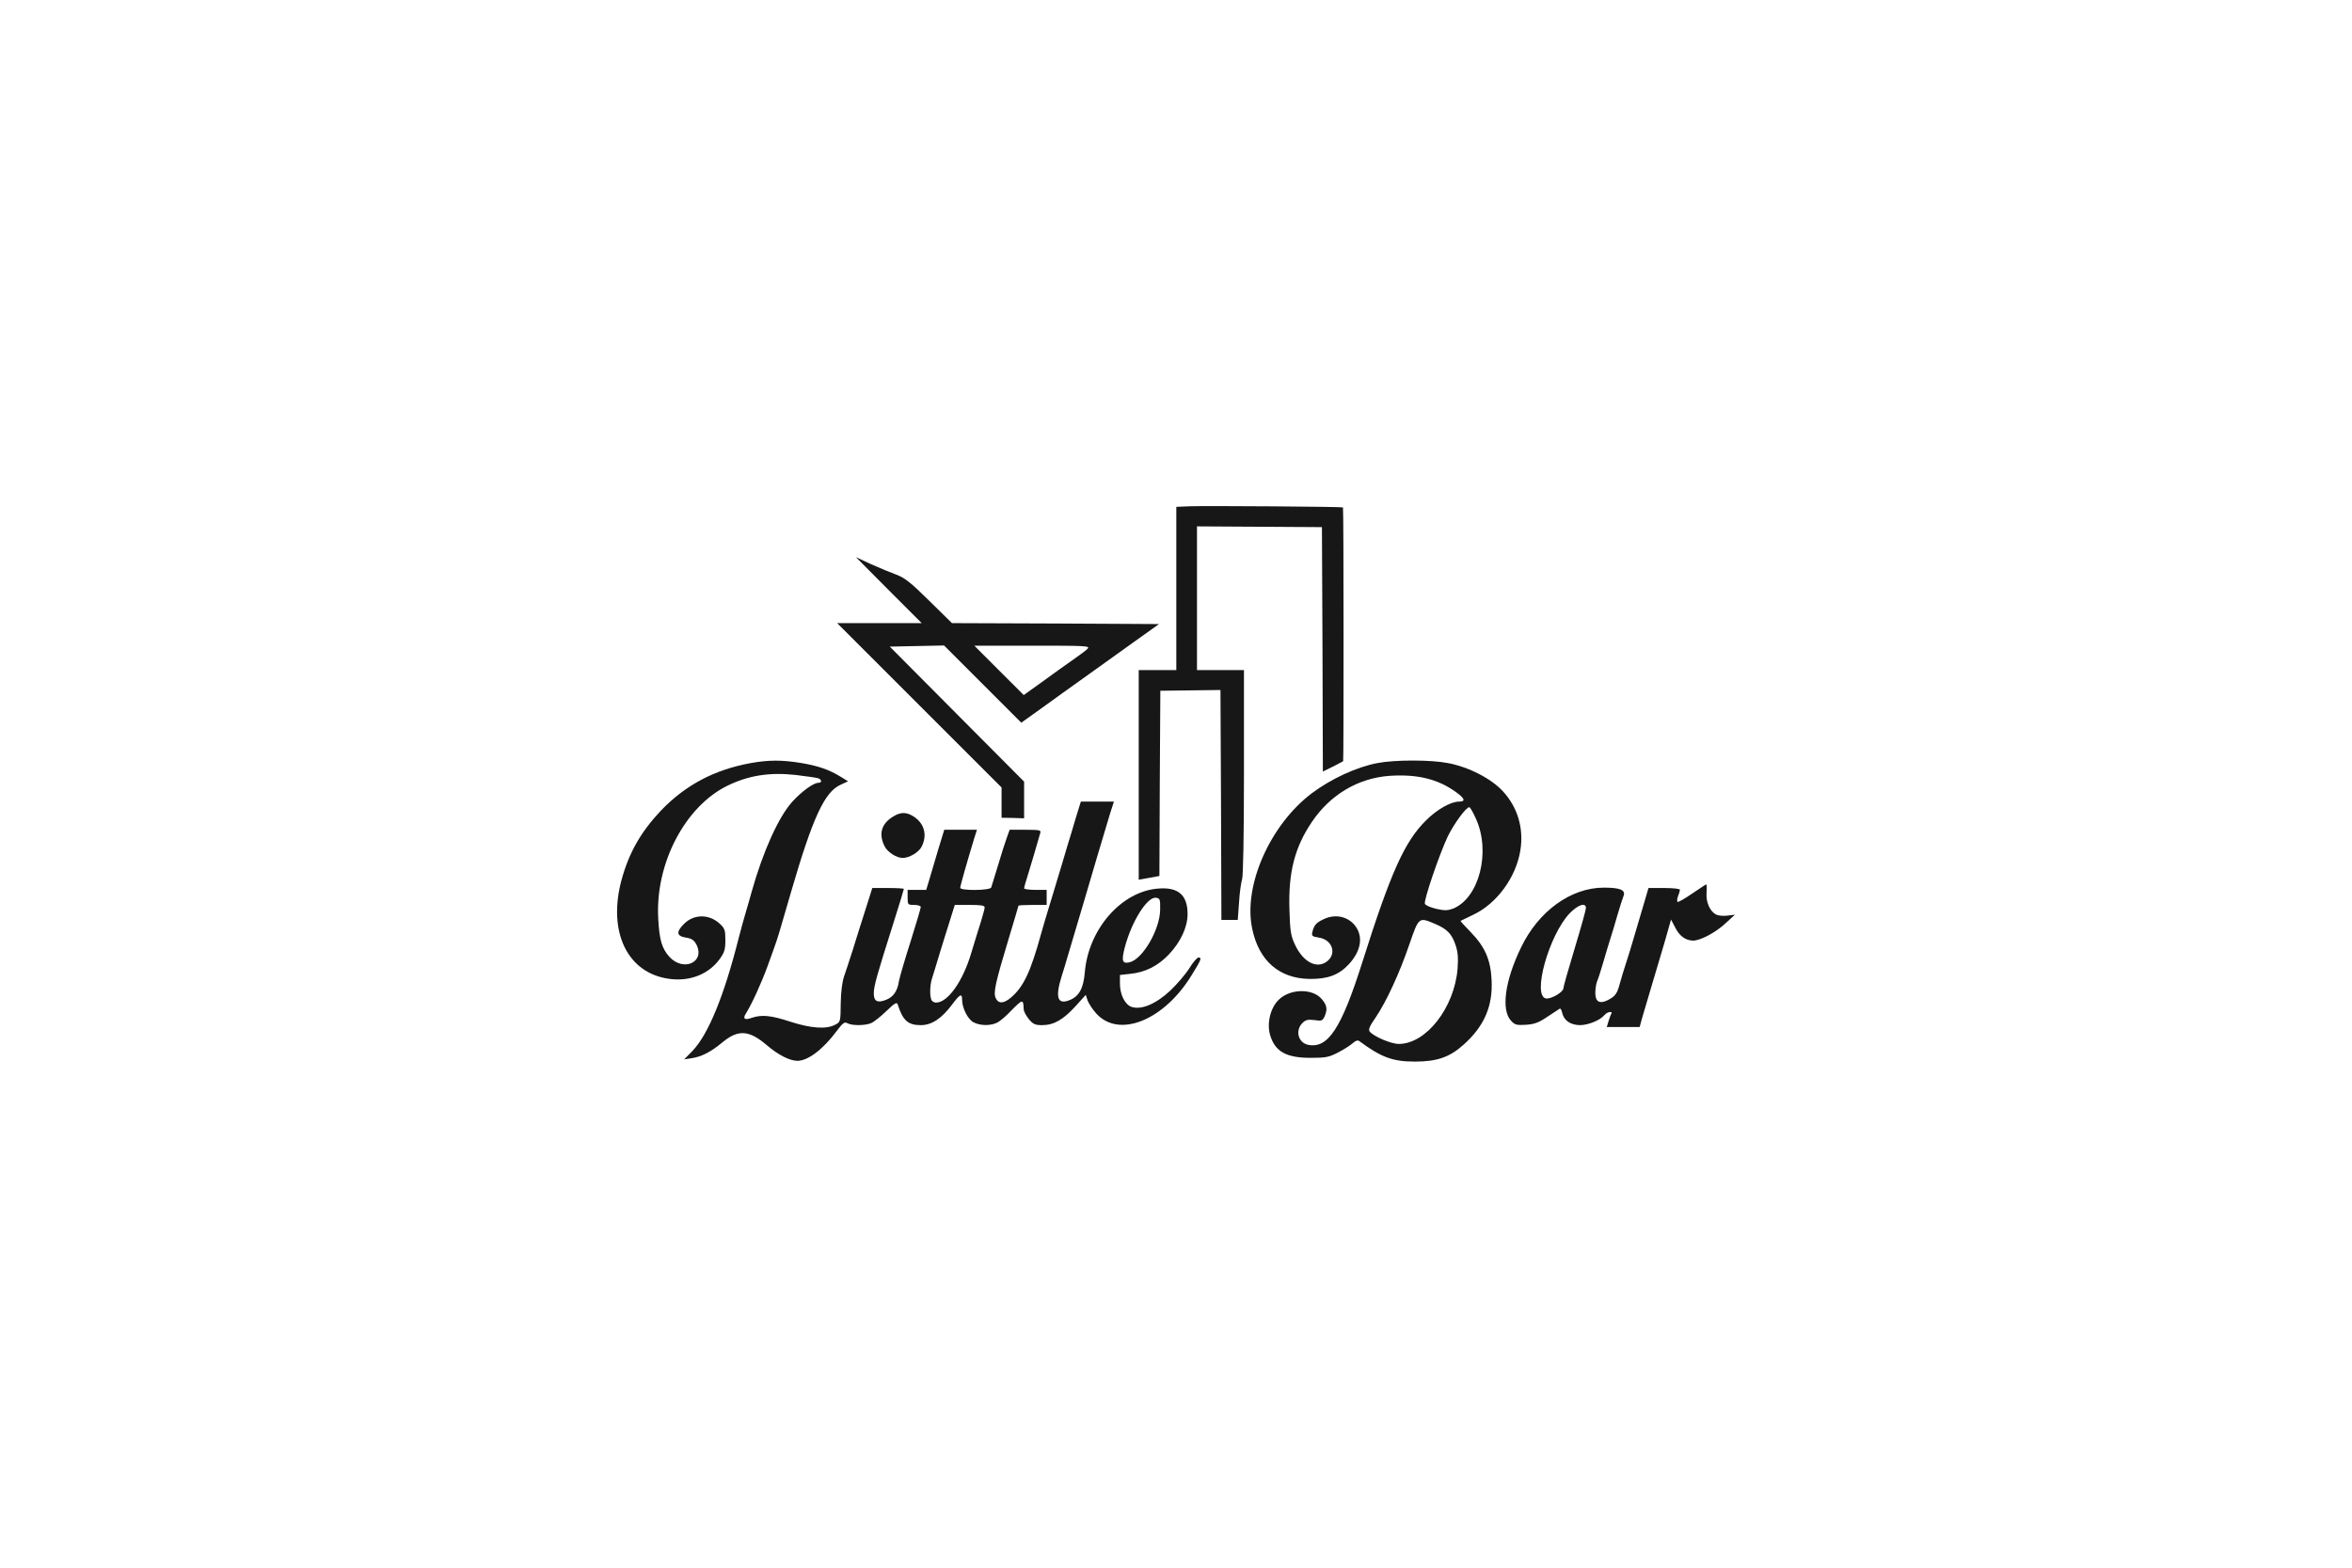 <?xml version="1.0" encoding="UTF-8"?>
<!DOCTYPE svg PUBLIC "-//W3C//DTD SVG 1.1//EN" "http://www.w3.org/Graphics/SVG/1.1/DTD/svg11.dtd">
<svg version="1.1" xmlns="http://www.w3.org/2000/svg" xmlns:xlink="http://www.w3.org/1999/xlink" x="0" y="0" width="300" height="200" viewBox="0, 0, 300, 200">
  <g id="Livello_1">
    <g>
      <path d="M151.789,64.589 L150.04,64.661 L150.04,75.062 L150.04,85.488 L147.643,85.488 L145.246,85.488 L145.246,98.861 L145.246,112.234 L146.565,111.995 L147.883,111.755 L147.931,99.94 L148.003,88.124 L151.837,88.076 L155.672,88.028 L155.743,102.695 L155.792,117.363 L156.846,117.363 L157.877,117.363 L158.044,115.086 C158.117,113.84 158.308,112.546 158.428,112.186 C158.572,111.827 158.668,106.482 158.668,98.525 L158.668,85.488 L155.672,85.488 L152.676,85.488 L152.676,76.308 L152.676,67.153 L160.657,67.201 L168.614,67.249 L168.686,82.828 L168.733,98.429 L170.004,97.806 C170.675,97.447 171.274,97.159 171.321,97.111 C171.394,97.04 171.394,64.805 171.298,64.733 C171.202,64.637 153.802,64.517 151.789,64.589 z" fill="#171717"/>
      <path d="M113.371,75.302 L117.565,79.496 L112.173,79.496 L106.78,79.496 L117.277,89.994 L127.751,100.466 L127.751,102.384 L127.751,104.325 L129.189,104.349 L130.627,104.397 L130.627,102.072 L130.627,99.723 L122.071,91.12 L113.491,82.492 L116.966,82.42 L120.417,82.348 L125.354,87.285 L130.267,92.198 L132.783,90.4 C135.563,88.388 135.372,88.531 138.823,86.063 C140.189,85.08 142.754,83.235 144.575,81.94 L147.835,79.616 L134.629,79.544 L121.424,79.496 L118.524,76.644 C116.175,74.319 115.408,73.72 114.33,73.313 C113.611,73.049 112.148,72.45 111.094,71.971 L109.177,71.084 L113.371,75.302 z M138.728,82.756 C138.536,82.971 137.72,83.571 136.93,84.122 C136.139,84.673 134.389,85.919 133.048,86.902 L130.579,88.675 L127.439,85.536 L124.276,82.372 L131.705,82.372 C138.463,82.372 139.086,82.396 138.728,82.756 z" fill="#171717"/>
      <path d="M95.756,97.351 C91.154,98.189 87.463,100.131 84.347,103.366 C81.759,106.098 80.249,108.735 79.29,112.21 C77.469,118.897 80.033,124.217 85.45,124.889 C88.038,125.224 90.411,124.266 91.801,122.348 C92.401,121.509 92.52,121.15 92.52,119.952 C92.52,118.657 92.448,118.441 91.801,117.843 C90.459,116.596 88.518,116.596 87.247,117.866 C86.217,118.897 86.289,119.424 87.487,119.616 C88.23,119.735 88.518,119.927 88.829,120.503 C89.979,122.78 87.127,124.026 85.354,122.037 C84.419,120.982 84.108,119.903 83.964,117.267 C83.533,110.245 87.344,102.911 92.759,100.251 C95.444,98.932 98.152,98.501 101.436,98.861 C102.85,99.029 104.168,99.22 104.384,99.292 C104.839,99.484 104.862,99.868 104.384,99.868 C103.761,99.868 102.25,100.97 101.052,102.288 C99.302,104.229 97.313,108.639 95.875,113.768 C95.707,114.367 95.396,115.494 95.156,116.284 C94.916,117.075 94.485,118.633 94.198,119.76 C92.352,127.069 90.339,131.958 88.35,134.044 L87.272,135.146 L88.23,135.002 C89.501,134.81 90.699,134.187 92.161,132.965 C94.174,131.312 95.54,131.407 97.816,133.349 C99.279,134.595 100.693,135.313 101.699,135.338 C103.041,135.338 104.959,133.9 106.708,131.551 C107.499,130.496 107.715,130.329 108.098,130.544 C108.673,130.856 110.279,130.856 111.07,130.544 C111.405,130.424 112.293,129.73 113.036,129.01 C114.066,128.004 114.402,127.812 114.497,128.124 C115.145,130.185 115.816,130.784 117.445,130.784 C118.836,130.784 120.105,129.946 121.448,128.147 C122.454,126.806 122.717,126.686 122.717,127.549 C122.717,128.603 123.46,130.065 124.18,130.424 C125.042,130.88 126.385,130.88 127.223,130.449 C127.583,130.257 128.374,129.586 128.973,128.939 C129.572,128.315 130.148,127.789 130.267,127.789 C130.507,127.789 130.531,127.86 130.579,128.795 C130.603,129.083 130.914,129.634 131.25,130.041 C131.777,130.664 132.04,130.784 132.928,130.784 C134.414,130.784 135.612,130.089 137.169,128.387 L138.488,126.926 L138.728,127.644 C138.871,128.028 139.351,128.771 139.83,129.298 C142.706,132.486 148.434,130.209 151.981,124.433 C153.227,122.42 153.323,122.156 152.868,122.156 C152.7,122.156 152.172,122.755 151.717,123.498 C151.262,124.241 150.16,125.535 149.272,126.375 C147.451,128.076 145.606,128.867 144.335,128.459 C143.497,128.172 142.849,126.901 142.849,125.487 L142.849,124.385 L144.143,124.241 C146.085,124.05 147.691,123.235 149.081,121.773 C150.591,120.191 151.477,118.274 151.477,116.62 C151.477,114.175 150.279,113.145 147.715,113.361 C143.042,113.72 138.823,118.537 138.368,124.05 C138.2,126.063 137.649,127.093 136.474,127.573 C134.893,128.244 134.557,127.285 135.42,124.529 C135.683,123.69 136.019,122.612 136.139,122.156 C136.283,121.701 136.762,120.023 137.242,118.441 C137.72,116.86 138.248,115.086 138.416,114.487 C138.895,112.833 141.076,105.452 141.603,103.75 L142.083,102.264 L139.974,102.264 L137.865,102.264 L137.217,104.349 C136.882,105.523 136.379,107.154 136.115,108.016 C135.875,108.878 135.06,111.563 134.317,114.008 C133.574,116.452 132.88,118.753 132.783,119.16 C131.465,123.954 130.555,125.919 128.925,127.285 C128.014,128.052 127.343,128.076 127.008,127.333 C126.672,126.638 126.96,125.392 128.685,119.664 C129.357,117.435 129.908,115.589 129.908,115.541 C129.908,115.494 130.723,115.446 131.705,115.446 L133.503,115.446 L133.503,114.487 L133.503,113.529 L132.065,113.529 C131.274,113.529 130.627,113.432 130.627,113.337 C130.627,113.217 130.819,112.498 131.082,111.707 C131.489,110.389 132.424,107.225 132.688,106.266 C132.808,105.907 132.616,105.859 130.794,105.859 L128.782,105.859 L128.422,106.866 C128.206,107.441 127.703,109.023 127.296,110.412 C126.864,111.803 126.48,113.073 126.433,113.217 C126.289,113.624 122.478,113.648 122.478,113.264 C122.478,113.025 123.365,109.909 124.251,106.986 L124.611,105.859 L122.526,105.859 L120.441,105.859 L119.65,108.447 C119.243,109.861 118.716,111.587 118.524,112.258 L118.14,113.529 L116.966,113.529 L115.768,113.529 L115.768,114.487 C115.768,115.421 115.791,115.446 116.607,115.446 C117.062,115.446 117.445,115.566 117.445,115.709 C117.445,115.853 116.87,117.818 116.151,120.095 C115.432,122.348 114.761,124.624 114.665,125.152 C114.473,126.423 113.97,127.166 113.083,127.524 C111.933,128.004 111.453,127.764 111.453,126.734 C111.453,125.799 111.861,124.385 113.946,117.794 C114.689,115.469 115.288,113.48 115.288,113.409 C115.288,113.337 114.377,113.289 113.275,113.289 L111.262,113.289 L110.375,116.093 C109.871,117.65 109.153,119.952 108.77,121.198 C108.362,122.444 107.882,123.954 107.667,124.553 C107.427,125.224 107.259,126.518 107.236,128.004 C107.211,130.353 107.211,130.377 106.516,130.736 C105.39,131.335 103.448,131.192 100.836,130.353 C98.368,129.538 97.145,129.418 95.899,129.849 C94.965,130.185 94.701,129.969 95.156,129.275 C95.924,128.028 97.098,125.464 97.913,123.235 C99.111,119.927 99.135,119.855 99.686,117.962 C99.95,117.027 100.501,115.158 100.908,113.768 C103.664,104.301 105.174,101.018 107.236,100.107 L108.17,99.675 L107.236,99.1 C105.773,98.189 104.311,97.686 102.107,97.327 C99.71,96.943 98.056,96.943 95.756,97.351 z M147.978,116.069 C147.954,118.561 145.774,122.324 144.12,122.755 C143.161,122.995 143.017,122.635 143.449,120.934 C144.311,117.603 146.325,114.367 147.451,114.535 C147.954,114.607 148.003,114.727 147.978,116.069 z M125.594,115.757 C125.594,115.949 125.378,116.716 125.139,117.507 C124.899,118.274 124.323,120.095 123.892,121.557 C122.814,125.2 120.896,127.909 119.387,127.909 C119.147,127.909 118.859,127.741 118.787,127.524 C118.571,126.973 118.619,125.679 118.859,124.889 C118.979,124.505 119.434,123.067 119.842,121.677 C120.273,120.287 120.873,118.321 121.208,117.291 L121.783,115.446 L123.7,115.446 C125.114,115.446 125.594,115.518 125.594,115.757 z" fill="#171717"/>
      <path d="M175.684,97.351 C173.047,97.854 169.812,99.34 167.343,101.186 C161.998,105.212 158.548,113.001 159.722,118.489 C160.561,122.564 163.173,124.841 167.055,124.889 C169.357,124.912 170.77,124.385 172.041,123.019 C173.503,121.437 173.863,119.735 173.047,118.394 C172.184,116.98 170.435,116.5 168.829,117.267 C167.871,117.723 167.631,118.01 167.415,118.825 C167.272,119.4 167.32,119.472 168.23,119.616 C169.932,119.88 170.531,121.653 169.284,122.635 C167.943,123.69 166.145,122.707 165.115,120.383 C164.635,119.352 164.54,118.633 164.467,115.973 C164.323,111.3 165.138,108.112 167.32,104.877 C169.668,101.377 173.239,99.268 177.218,98.981 C180.789,98.741 183.401,99.388 185.701,101.042 C186.852,101.881 186.972,102.264 186.109,102.264 C185.055,102.264 183.281,103.271 181.891,104.661 C179.135,107.393 177.386,111.323 173.766,122.755 C171.106,131.167 169.404,133.78 166.888,133.301 C165.594,133.061 165.163,131.479 166.121,130.521 C166.552,130.089 166.816,130.041 167.655,130.137 C168.566,130.281 168.686,130.233 168.949,129.681 C169.357,128.747 169.261,128.22 168.541,127.405 C167.367,126.087 164.587,126.135 163.149,127.501 C162.047,128.532 161.567,130.521 161.998,132.03 C162.622,134.164 164.06,134.955 167.175,134.955 C169.069,134.955 169.5,134.882 170.651,134.283 C171.37,133.924 172.209,133.372 172.52,133.109 C172.904,132.749 173.167,132.678 173.383,132.821 C176.163,134.882 177.625,135.433 180.477,135.433 C183.281,135.433 184.91,134.882 186.709,133.253 C189.321,130.904 190.423,128.364 190.255,125.032 C190.135,122.444 189.416,120.79 187.571,118.897 C186.828,118.13 186.253,117.507 186.301,117.483 C186.324,117.459 187.067,117.1 187.93,116.692 C190.926,115.278 193.371,111.923 193.922,108.495 C194.378,105.691 193.587,103.007 191.717,100.97 C190.232,99.34 187.355,97.854 184.695,97.351 C182.49,96.92 177.889,96.92 175.684,97.351 z M188.266,104.469 C190.183,108.711 188.65,114.607 185.318,115.925 C184.671,116.164 184.264,116.189 183.209,115.949 C182.466,115.781 181.819,115.494 181.747,115.301 C181.579,114.87 183.569,109.046 184.647,106.746 C185.438,105.116 186.996,102.983 187.403,102.983 C187.523,102.983 187.907,103.654 188.266,104.469 z M183.041,117.866 C184.599,118.537 185.175,119.137 185.653,120.55 C185.965,121.461 186.013,122.204 185.918,123.57 C185.51,128.555 181.915,133.181 178.416,133.181 C177.433,133.181 175.252,132.246 174.725,131.623 C174.509,131.359 174.653,130.976 175.468,129.801 C176.834,127.789 178.535,124.098 179.782,120.431 C180.98,116.98 180.956,116.98 183.041,117.866 z" fill="#171717"/>
      <path d="M113.946,104.157 C112.436,105.068 112.053,106.338 112.796,107.897 C113.155,108.687 114.33,109.454 115.145,109.454 C115.983,109.454 117.182,108.735 117.541,108.04 C118.284,106.602 117.948,105.14 116.63,104.229 C115.671,103.582 114.928,103.558 113.946,104.157 z" fill="#171717"/>
      <path d="M215.827,114.008 C214.916,114.631 214.078,115.11 213.982,115.062 C213.886,114.99 213.91,114.678 214.03,114.343 C214.174,114.008 214.27,113.624 214.27,113.504 C214.27,113.384 213.359,113.289 212.281,113.289 L210.267,113.289 L209.62,115.494 C208.278,120.023 207.967,121.126 207.439,122.755 C207.127,123.666 206.768,124.912 206.601,125.512 C206.265,126.781 206.025,127.093 205.115,127.573 C204.06,128.124 203.485,127.812 203.485,126.71 C203.485,126.183 203.581,125.535 203.701,125.224 C203.844,124.912 204.179,123.858 204.467,122.875 C204.755,121.892 205.162,120.478 205.402,119.76 C205.642,119.041 206.049,117.626 206.336,116.644 C206.624,115.661 206.96,114.607 207.079,114.32 C207.391,113.552 206.672,113.241 204.587,113.241 C200.369,113.241 196.223,116.237 193.994,120.91 C191.956,125.104 191.453,128.843 192.724,130.209 C193.227,130.76 193.443,130.809 194.665,130.736 C195.744,130.664 196.295,130.449 197.421,129.681 C198.188,129.178 198.883,128.723 198.955,128.675 C199.051,128.627 199.195,128.89 199.267,129.25 C199.506,130.209 200.321,130.76 201.519,130.784 C202.574,130.784 204.108,130.161 204.659,129.49 C205.019,129.058 205.761,128.963 205.522,129.346 C205.426,129.49 205.282,129.921 205.162,130.305 L204.947,131.024 L207.056,131.024 L209.141,131.024 L209.453,129.873 C209.644,129.25 210.147,127.501 210.602,125.991 C211.058,124.481 211.825,121.892 212.304,120.263 L213.143,117.315 L213.67,118.321 C214.222,119.424 214.988,119.975 215.947,120 C216.906,120 218.871,118.944 220.117,117.77 L221.291,116.692 L220.333,116.812 C219.806,116.884 219.134,116.812 218.871,116.668 C218.08,116.237 217.577,115.062 217.673,113.864 C217.721,113.289 217.697,112.809 217.625,112.833 C217.553,112.833 216.762,113.384 215.827,114.008 z M202.287,115.853 C202.287,116.069 201.639,118.394 200.848,121.006 C200.058,123.618 199.41,125.895 199.41,126.087 C199.41,126.566 197.853,127.477 197.205,127.381 C195.384,127.117 197.565,119.28 200.225,116.5 C201.279,115.421 202.287,115.086 202.287,115.853 z" fill="#171717"/>
    </g>
  </g>
</svg>
